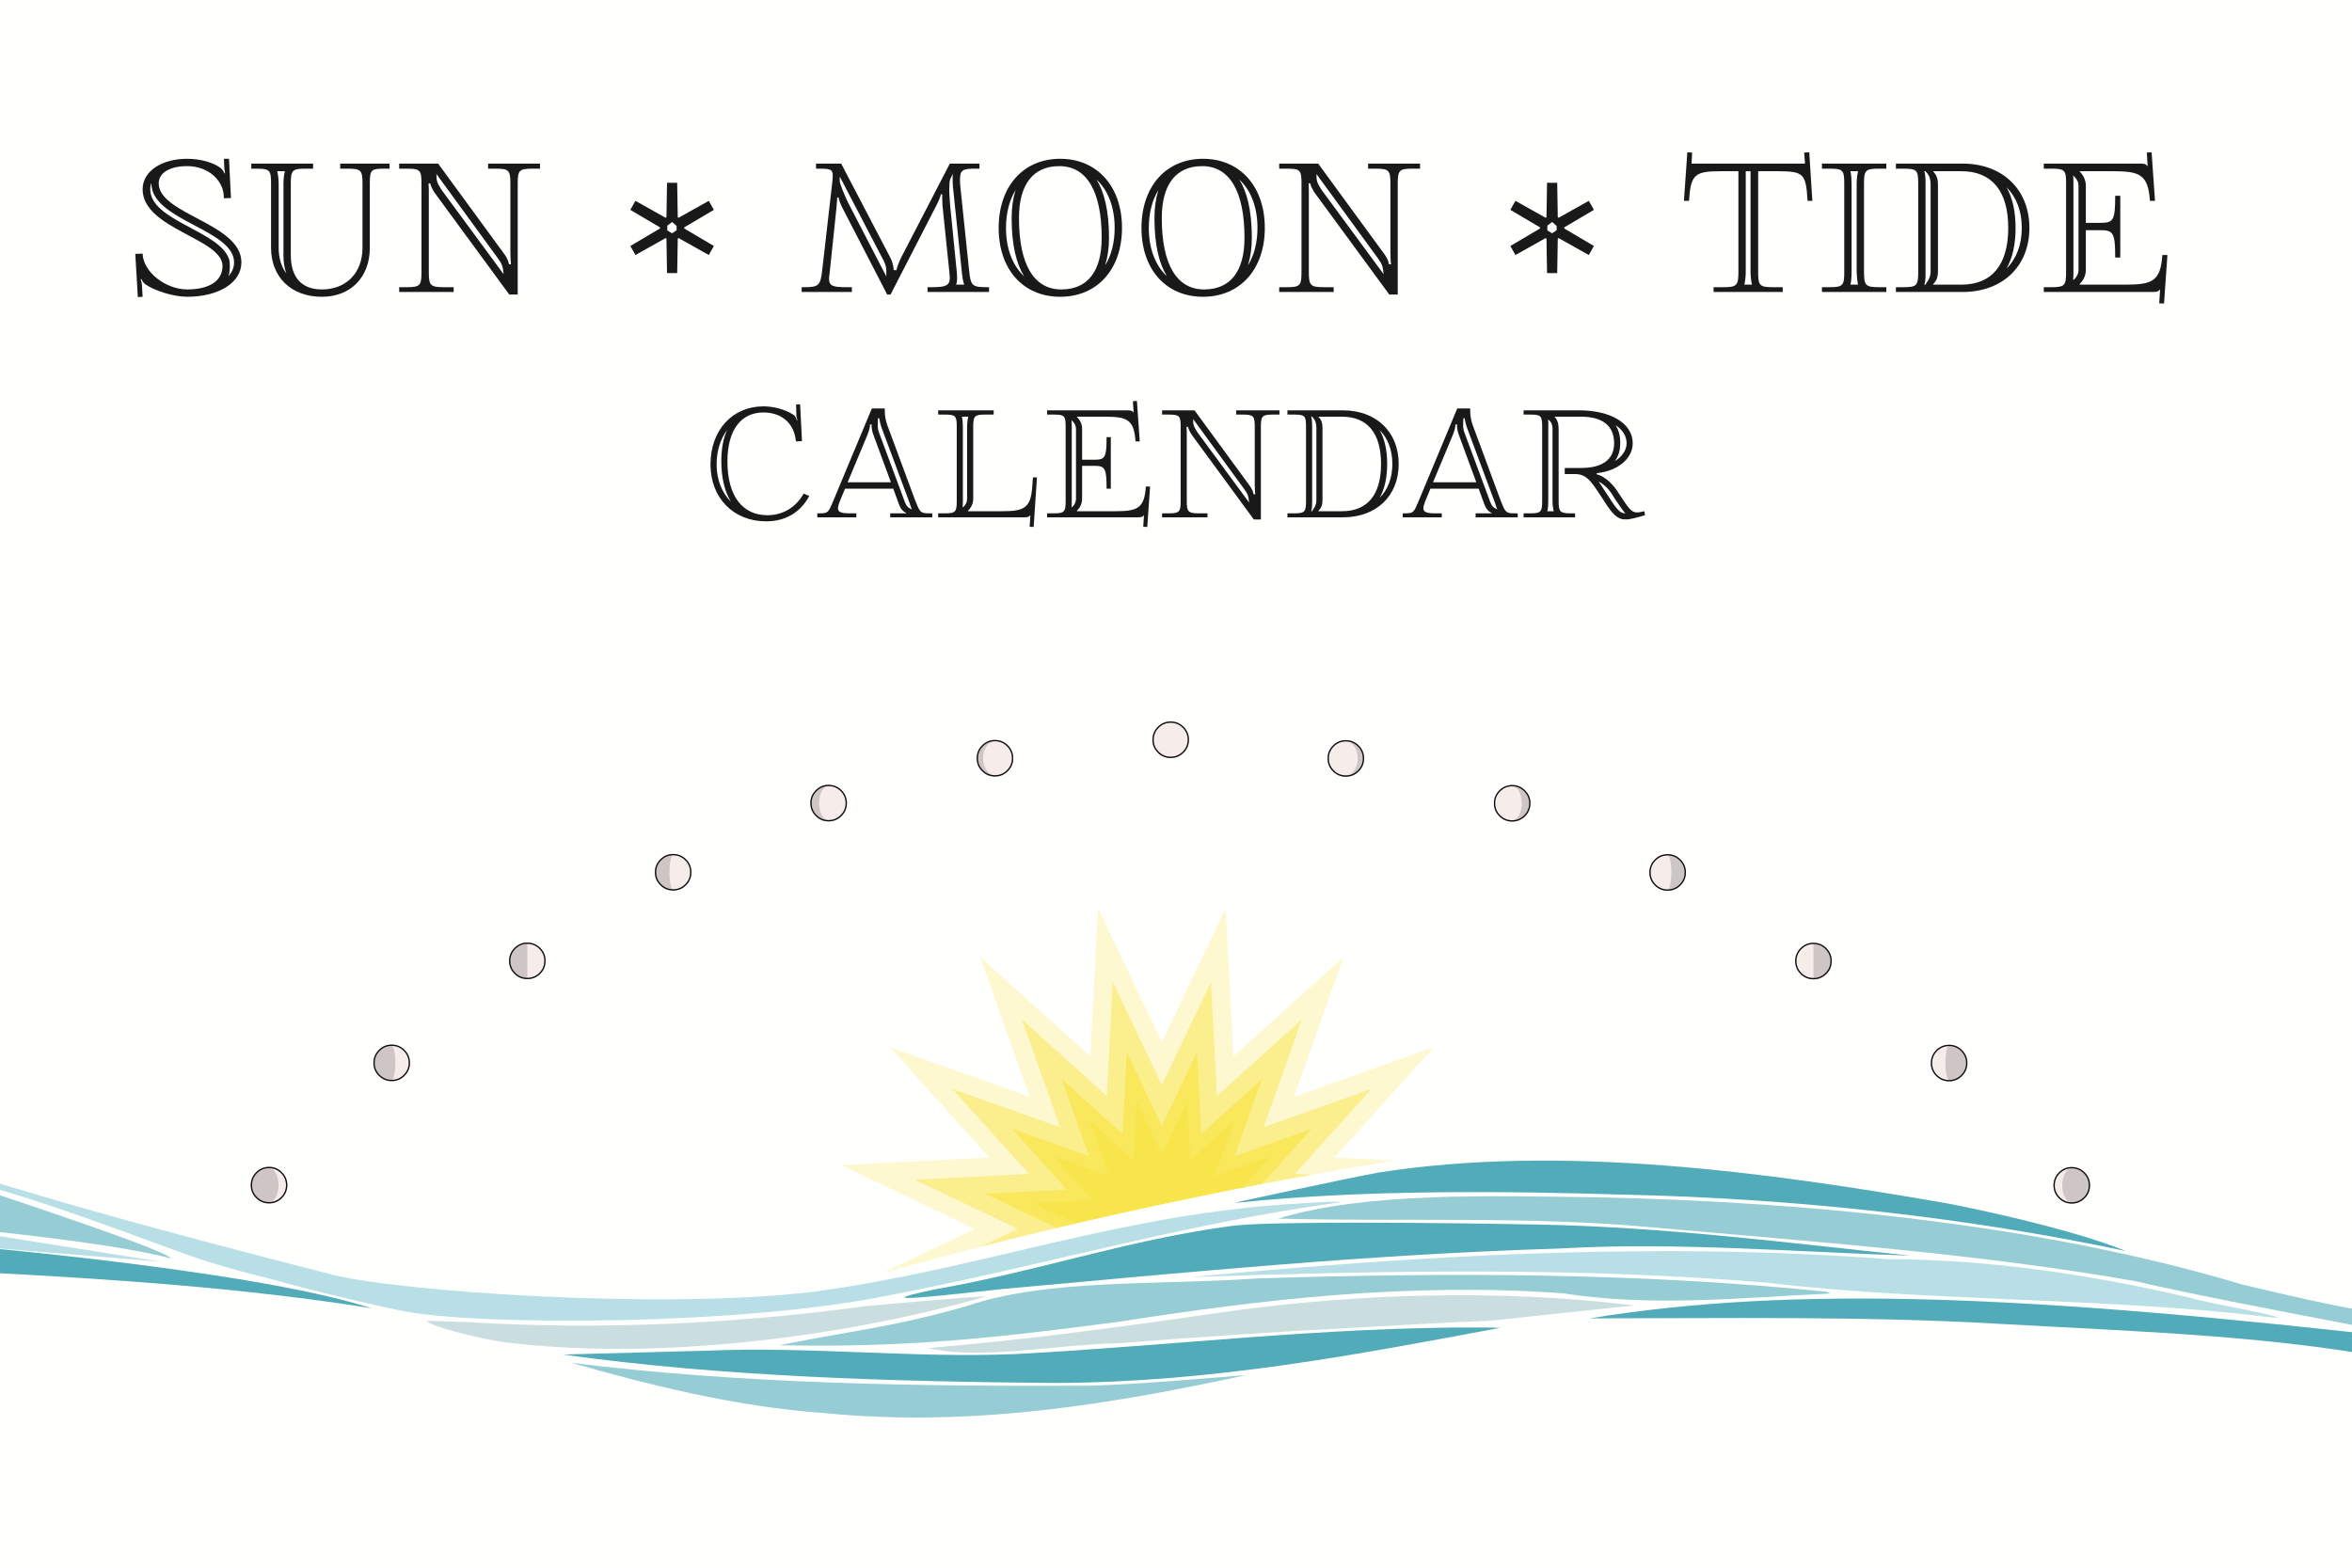 <?xml version="1.0" encoding="UTF-8"?>
<!DOCTYPE svg PUBLIC "-//W3C//DTD SVG 1.1//EN" "http://www.w3.org/Graphics/SVG/1.1/DTD/svg11.dtd">
<svg version="1.1" xmlns="http://www.w3.org/2000/svg" xmlns:xlink="http://www.w3.org/1999/xlink" x="0" y="0" width="600" height="400" viewBox="0, 0, 600, 400">
  <g id="Background">
    <rect x="0" y="0" width="600" height="400" fill="#FFFFFF"/>
  </g>
  <g id="Background">
    <path d="M0,0 L600,0 L600,400 L0,400 z" fill="#FFFFFE"/>
  </g>
  <g id="Layer_1">
    <path d="M61.584,66.94 C61.584,57.004 40.488,54.7 40.488,46.78 C40.488,43.972 43.512,42.388 47.76,42.388 C53.016,42.388 56.688,45.844 57.048,49.588 L57.12,50.596 L58.92,50.524 L58.416,40.516 L57.12,40.516 L57.192,42.172 C57.192,42.892 57.336,43.684 57.408,44.188 L57.264,44.26 C57.192,44.044 56.832,43.252 56.112,42.748 C54.312,41.452 51.144,40.516 47.76,40.516 C41.352,40.516 36.384,43.612 36.384,48.292 C36.384,58.444 56.76,60.82 56.76,67.876 C56.76,71.764 53.232,73.852 47.76,73.852 C42.432,73.852 36.528,69.532 36.384,64.708 L34.512,64.78 L35.16,75.796 L36.384,75.724 L36.24,73.276 C36.24,72.556 36.096,71.764 35.88,71.26 L36.096,71.188 C36.312,71.764 36.6,72.196 37.104,72.556 C39.336,74.14 44.232,75.724 47.76,75.724 C55.68,75.724 61.584,72.196 61.584,66.94 z M59.712,66.94 C59.712,68.236 59.208,69.46 58.272,70.468 C58.56,69.748 58.632,68.812 58.632,67.876 C58.56,66.796 58.632,66.652 58.416,66.076 C55.968,58.876 38.328,56.356 38.328,48.292 C38.328,47.716 38.4,47.212 38.616,46.708 L38.616,46.78 C38.616,56.284 59.712,58.516 59.712,66.94 z" fill="#1A1919"/>
    <path d="M64.104,41.74 L64.104,43.036 L65.4,43.036 C68.784,43.036 69.144,43.396 69.144,46.78 L69.144,63.196 C69.144,70.756 74.328,75.724 82.104,75.724 C89.448,75.724 94.344,70.756 94.344,63.196 L94.344,46.78 C94.344,43.396 94.632,43.036 98.016,43.036 L99.384,43.036 L99.384,41.74 L86.784,41.74 L86.784,43.036 L88.656,43.036 C92.04,43.036 92.472,43.396 92.472,46.78 L92.472,63.196 C92.472,69.604 88.368,73.852 82.104,73.852 C76.992,73.852 74.184,70.828 74.184,65.068 L74.184,46.78 C74.184,43.396 74.616,43.036 78,43.036 L79.872,43.036 L79.872,41.74 z M72.672,43.684 C72.456,44.548 72.312,45.772 72.312,46.78 L72.312,65.068 C72.312,66.868 72.528,68.38 73.032,69.748 C71.736,68.02 71.088,65.788 71.088,63.196 L71.088,46.78 C71.088,45.916 70.944,44.62 70.728,43.684 z" fill="#1A1919"/>
    <path d="M101.832,41.74 L101.832,43.036 L103.776,43.036 C107.16,43.036 107.52,43.396 107.52,46.78 L107.52,69.46 C107.52,72.844 107.16,73.276 103.776,73.276 L101.832,73.276 L101.832,74.5 L115.728,74.5 L115.728,73.276 L113.208,73.276 C109.824,73.276 109.392,72.844 109.392,69.46 L109.392,49.732 C109.392,48.508 109.392,47.572 109.32,46.78 L109.752,46.78 C109.752,46.996 110.184,48.292 111.12,49.516 L129.912,75.148 L132.072,75.148 L132.072,46.78 C132.072,43.396 132.504,43.036 135.888,43.036 L137.76,43.036 L137.76,41.74 L124.512,41.74 L124.512,43.036 L126.384,43.036 C129.768,43.036 130.2,43.396 130.2,46.78 L130.2,64.42 C130.2,65.644 130.272,66.724 130.344,67.444 L129.84,67.444 C129.84,67.228 129.552,66.004 128.616,64.78 L111.768,41.74 z M111.336,44.404 L127.032,65.932 C128.112,67.444 128.256,67.876 128.472,69.964 L112.632,48.436 C111.408,46.492 111.336,46.132 111.336,44.404 z" fill="#1A1919"/>
    <path d="M173.112,55.564 L172.896,55.42 L172.752,46.636 L170.16,46.636 L170.016,55.42 L169.8,55.564 L162.096,51.244 L160.8,53.548 L168.36,58.012 L168.36,58.3 L160.8,62.764 L162.096,65.068 L169.8,60.748 L170.016,60.892 L170.16,69.676 L172.752,69.676 L172.896,60.892 L173.112,60.748 L180.816,65.068 L182.112,62.764 L174.552,58.3 L174.552,58.012 L182.112,53.548 L180.816,51.244 z M172.608,58.732 L171.456,59.524 L170.232,58.804 L170.232,57.58 L171.456,56.644 L172.608,57.652 z" fill="#1A1919"/>
    <path d="M208.176,41.74 L208.176,43.036 L209.112,43.036 C211.776,43.036 212.424,43.252 212.424,44.692 C212.424,45.124 212.424,45.628 212.352,46.204 L209.76,68.812 C209.328,72.772 208.896,73.276 205.296,73.276 L204.504,73.276 L204.504,74.5 L217.32,74.5 L217.32,73.276 L216.024,73.276 C212.424,73.276 211.488,72.988 211.488,71.044 C211.488,70.684 211.56,70.252 211.632,69.748 L213.36,53.26 C213.36,52.9 213.576,51.1 213.576,50.38 L213.936,50.38 C213.936,50.812 214.296,51.892 215.016,53.26 L226.32,75.148 L227.184,75.148 L238.848,52.468 C239.568,51.1 240,49.876 240,49.588 L240.36,49.588 L240.36,50.596 C240.36,51.1 240.432,52.252 240.432,52.468 L242.232,69.892 C242.232,70.252 242.304,70.54 242.304,70.828 C242.304,72.844 241.296,73.276 237.84,73.276 L236.616,73.276 L236.616,74.5 L252.312,74.5 L252.312,73.276 L251.736,73.276 C247.848,73.276 247.632,72.844 247.2,68.812 L244.968,47.428 C244.896,46.78 244.896,46.204 244.896,45.7 C244.896,43.324 245.76,43.036 248.712,43.036 L249.864,43.036 L249.864,41.74 L242.304,41.74 L229.848,65.788 C229.344,66.796 228.696,68.524 228.696,68.956 L227.976,68.884 C227.976,68.452 227.832,67.084 227.112,65.716 L214.584,41.74 z M243.096,44.332 C243.024,44.764 243.024,45.196 243.024,45.7 C243.024,46.06 243.024,46.708 243.096,47.644 L245.328,69.028 C245.544,71.26 245.76,72.052 245.976,72.628 L243.888,72.628 C243.96,72.412 244.104,72.124 244.104,71.908 C244.176,71.404 244.176,70.396 244.104,69.676 L242.376,52.324 C242.376,51.892 242.16,49.732 242.16,48.436 C242.16,47.212 242.232,46.204 242.376,45.772 z M226.104,70.54 L216.744,52.468 C215.376,49.876 214.224,46.708 214.224,46.348 L214.224,45.052 L225.456,66.58 C225.888,67.444 226.104,68.38 226.104,68.884 z" fill="#1A1919"/>
    <path d="M281.04,60.676 C281.04,69.244 277.44,73.852 270.744,73.852 C263.76,73.852 259.944,67.516 259.944,55.636 C259.944,47.068 263.544,42.388 270.24,42.388 C277.224,42.388 281.04,48.796 281.04,60.676 z M254.76,58.156 C254.76,68.74 261.024,75.724 270.456,75.724 C279.888,75.724 286.224,68.74 286.224,58.156 C286.224,47.572 279.888,40.516 270.456,40.516 C261.024,40.516 254.76,47.572 254.76,58.156 z M281.904,67.732 C282.552,65.716 282.912,63.412 282.912,60.676 C282.912,53.548 281.616,48.868 279.744,45.844 C282.696,48.58 284.352,52.9 284.352,58.156 C284.352,61.9 283.488,65.212 281.904,67.732 z M259.08,48.508 C258.432,50.524 258.072,52.9 258.072,55.636 C258.072,62.764 259.368,67.444 261.24,70.468 C258.288,67.732 256.632,63.412 256.632,58.156 C256.632,54.412 257.496,51.028 259.08,48.508 z" fill="#1A1919"/>
    <path d="M317.472,60.676 C317.472,69.244 313.872,73.852 307.176,73.852 C300.192,73.852 296.376,67.516 296.376,55.636 C296.376,47.068 299.976,42.388 306.672,42.388 C313.656,42.388 317.472,48.796 317.472,60.676 z M291.192,58.156 C291.192,68.74 297.456,75.724 306.888,75.724 C316.32,75.724 322.656,68.74 322.656,58.156 C322.656,47.572 316.32,40.516 306.888,40.516 C297.456,40.516 291.192,47.572 291.192,58.156 z M318.336,67.732 C318.984,65.716 319.344,63.412 319.344,60.676 C319.344,53.548 318.048,48.868 316.176,45.844 C319.128,48.58 320.784,52.9 320.784,58.156 C320.784,61.9 319.92,65.212 318.336,67.732 z M295.512,48.508 C294.864,50.524 294.504,52.9 294.504,55.636 C294.504,62.764 295.8,67.444 297.672,70.468 C294.72,67.732 293.064,63.412 293.064,58.156 C293.064,54.412 293.928,51.028 295.512,48.508 z" fill="#1A1919"/>
    <path d="M326.328,41.74 L326.328,43.036 L328.272,43.036 C331.656,43.036 332.016,43.396 332.016,46.78 L332.016,69.46 C332.016,72.844 331.656,73.276 328.272,73.276 L326.328,73.276 L326.328,74.5 L340.224,74.5 L340.224,73.276 L337.704,73.276 C334.32,73.276 333.888,72.844 333.888,69.46 L333.888,49.732 C333.888,48.508 333.888,47.572 333.816,46.78 L334.248,46.78 C334.248,46.996 334.68,48.292 335.616,49.516 L354.408,75.148 L356.568,75.148 L356.568,46.78 C356.568,43.396 357,43.036 360.384,43.036 L362.256,43.036 L362.256,41.74 L349.008,41.74 L349.008,43.036 L350.88,43.036 C354.264,43.036 354.696,43.396 354.696,46.78 L354.696,64.42 C354.696,65.644 354.768,66.724 354.84,67.444 L354.336,67.444 C354.336,67.228 354.048,66.004 353.112,64.78 L336.264,41.74 z M335.832,44.404 L351.528,65.932 C352.608,67.444 352.752,67.876 352.968,69.964 L337.128,48.436 C335.904,46.492 335.832,46.132 335.832,44.404 z" fill="#1A1919"/>
    <path d="M397.608,55.564 L397.392,55.42 L397.248,46.636 L394.656,46.636 L394.512,55.42 L394.296,55.564 L386.592,51.244 L385.296,53.548 L392.856,58.012 L392.856,58.3 L385.296,62.764 L386.592,65.068 L394.296,60.748 L394.512,60.892 L394.656,69.676 L397.248,69.676 L397.392,60.892 L397.608,60.748 L405.312,65.068 L406.608,62.764 L399.048,58.3 L399.048,58.012 L406.608,53.548 L405.312,51.244 z M397.104,58.732 L395.952,59.524 L394.728,58.804 L394.728,57.58 L395.952,56.644 L397.104,57.652 z" fill="#1A1919"/>
    <path d="M431.52,41.74 L431.664,38.932 L430.44,38.86 L429.576,51.244 L430.872,51.244 C431.304,44.476 432.312,43.684 439.08,43.684 L443.472,43.684 L443.472,69.46 C443.472,72.844 443.04,73.276 439.656,73.276 L437.136,73.276 L437.136,74.5 L454.776,74.5 L454.776,73.276 L452.256,73.276 C448.872,73.276 448.512,72.844 448.512,69.46 L448.512,43.684 L453.552,43.684 C460.32,43.684 460.68,44.476 461.112,51.244 L462.336,51.244 L461.544,38.86 L460.248,38.932 L460.464,41.74 z M446.568,43.684 L446.568,69.46 C446.568,70.468 446.712,71.692 446.928,72.628 L444.984,72.628 C445.2,71.764 445.344,70.468 445.344,69.46 L445.344,43.684 z" fill="#1A1919"/>
    <path d="M464.784,74.5 L481.2,74.5 L481.2,73.276 L479.328,73.276 C475.944,73.276 475.512,72.844 475.512,69.46 L475.512,46.78 C475.512,43.396 475.944,43.036 479.328,43.036 L481.2,43.036 L481.2,41.74 L464.784,41.74 L464.784,43.036 L466.728,43.036 C470.112,43.036 470.472,43.396 470.472,46.78 L470.472,69.46 C470.472,72.844 470.112,73.276 466.728,73.276 L464.784,73.276 z M472.056,43.684 L474,43.684 C473.784,44.548 473.64,45.772 473.64,46.78 L473.64,69.46 C473.64,70.108 473.784,71.692 474,72.628 L472.056,72.628 C472.272,71.764 472.344,70.468 472.344,69.46 L472.344,46.78 C472.344,46.132 472.272,44.62 472.056,43.684 z" fill="#1A1919"/>
    <path d="M493.152,72.628 L493.152,72.484 C494.016,71.62 494.376,70.756 494.376,69.172 L494.376,47.14 C494.376,45.556 494.016,44.62 493.152,43.756 L493.152,43.684 L500.352,43.684 C508.128,43.684 512.304,48.724 512.304,58.156 C512.304,67.588 508.128,72.628 500.352,72.628 z M485.592,43.036 C488.976,43.036 489.336,43.396 489.336,46.78 L489.336,69.46 C489.336,72.844 488.976,73.276 485.592,73.276 L483.648,73.276 L483.648,74.5 L500.64,74.5 C510.864,74.5 517.704,67.948 517.704,58.156 C517.704,48.364 510.864,41.74 500.64,41.74 L483.648,41.74 L483.648,43.036 z M511.872,68.524 C513.384,65.86 514.176,62.404 514.176,58.156 C514.176,53.908 513.384,50.452 511.872,47.788 C514.392,50.308 515.76,53.836 515.76,58.156 C515.76,62.476 514.392,66.004 511.872,68.524 z M491.208,43.684 C491.424,44.116 492.504,44.62 492.504,47.14 L492.504,69.172 C492.504,71.26 491.424,71.98 491.208,72.628 L490.92,72.628 C491.208,71.764 491.208,70.684 491.208,69.46 L491.208,46.78 C491.208,45.772 491.208,44.836 490.92,43.684 z" fill="#1A1919"/>
    <path d="M521.376,41.74 L521.376,43.036 L523.32,43.036 C526.704,43.036 527.064,43.396 527.064,46.78 L527.064,69.46 C527.064,72.844 526.704,73.276 523.32,73.276 L521.376,73.276 L521.376,74.5 L549.168,74.5 C550.32,74.5 550.536,74.356 551.04,73.852 L550.824,77.38 L552.048,77.452 L552.912,65.068 L551.616,65.068 C551.184,71.836 548.952,72.628 542.184,72.628 L530.52,72.628 L530.52,72.484 C531.384,71.62 532.104,70.396 532.104,68.812 L532.104,58.732 L535.848,58.732 C539.16,58.732 539.592,59.524 539.592,65.716 L540.888,65.716 L540.888,49.948 L539.592,49.948 C539.592,56.14 539.16,56.86 535.848,56.86 L532.104,56.86 L532.104,47.428 C532.104,45.844 531.384,44.62 530.52,43.756 L530.52,43.684 L539.016,43.684 C545.784,43.684 548.016,44.476 548.448,51.244 L549.744,51.244 L548.88,38.86 L547.656,38.932 L547.872,42.388 C547.368,41.884 547.152,41.74 546,41.74 z M530.232,68.812 C530.232,69.82 529.8,70.612 529.224,71.188 L528.864,71.476 C528.936,70.756 528.936,70.036 528.936,69.46 L528.936,46.78 C528.936,46.348 528.936,45.556 528.864,44.764 L529.224,45.124 C529.8,45.7 530.232,46.42 530.232,47.428 z" fill="#1A1919"/>
    <path d="M206.45,126.54 L205.01,125.94 C203.03,129.48 199.67,131.46 195.77,131.46 C189.47,131.46 185.57,126.66 185.57,117.72 C185.57,109.62 189.11,105.24 194.75,105.24 C198.65,105.24 202.43,107.28 203.03,112.44 L203.09,112.62 L204.59,112.56 L204.11,103.14 L203.09,103.2 L203.15,105.72 C203.15,106.56 203.33,106.8 203.45,107.22 L203.27,107.22 C203.09,106.62 202.91,106.2 202.43,105.84 C200.21,104.4 197.21,103.68 194.75,103.68 C187.01,103.68 181.25,109.56 181.25,118.5 C181.25,127.2 187.25,133.02 195.41,133.02 C200.33,133.02 204.17,130.8 206.45,126.54 z M185.51,109.68 C184.49,111.84 184.01,114.54 184.01,117.72 C184.01,121.98 184.91,125.52 186.47,128.04 C184.19,125.76 182.81,122.46 182.81,118.5 C182.81,114.9 183.83,111.96 185.51,109.68 z" fill="#1A1919"/>
    <path d="M208.49,132 L218.45,132 L218.45,130.98 L216.77,130.98 C214.67,130.98 213.77,130.68 213.77,129.66 C213.77,129.24 213.95,128.64 214.25,127.86 L215.57,124.68 L227.87,124.68 L229.31,128.64 C229.67,129.66 230.33,130.56 231.17,130.86 L231.17,130.98 L227.09,130.98 L227.09,132 L237.83,132 L237.83,130.98 L236.93,130.98 C234.77,130.98 234.65,130.62 233.51,127.8 L226.31,108.36 C226.01,107.46 225.71,106.14 225.71,105.06 L225.71,104.52 L225.71,104.22 L222.41,104.22 L212.57,127.8 C211.37,130.62 211.31,130.98 209.15,130.98 L208.49,130.98 z M227.27,123.06 L216.23,123.06 L221.27,111 C221.69,109.98 221.93,108.96 221.93,108.54 L221.93,108.42 L221.93,108.3 L222.35,108.3 L222.35,108.42 L222.35,108.66 C222.35,109.14 222.47,110.1 222.83,111 z M223.97,106.74 L224.27,106.68 C224.45,107.58 224.63,108.42 224.81,108.9 L232.07,128.4 C232.25,128.94 232.43,129.6 232.61,129.96 C231.77,129.6 231.29,129.3 230.81,128.04 L224.27,110.46 C223.91,109.56 223.91,108.9 223.91,108.24 C223.91,107.82 223.97,107.34 223.97,106.74 z" fill="#1A1919"/>
    <path d="M244.07,127.8 C244.07,130.62 243.77,130.98 240.95,130.98 L239.33,130.98 L239.33,132 L261.23,132 C262.19,132 262.43,131.88 262.85,131.46 L262.67,134.4 L263.69,134.46 L264.53,121.8 L263.51,121.8 L263.33,124.14 C262.97,129.78 261.11,130.44 255.47,130.44 L246.95,130.44 L246.95,130.32 C247.67,129.6 248.27,128.58 248.27,127.26 L248.27,108.9 C248.27,106.08 248.63,105.78 251.45,105.78 L253.49,105.78 L253.49,104.7 L239.33,104.7 L239.33,105.78 L240.95,105.78 C243.77,105.78 244.07,106.08 244.07,108.9 z M245.39,106.32 L247.01,106.32 C246.83,107.04 246.71,108.06 246.71,108.9 L246.71,127.26 C246.71,128.1 246.35,128.76 245.87,129.24 L245.57,129.48 C245.63,128.88 245.63,128.28 245.63,127.8 L245.63,108.9 C245.63,108.12 245.57,107.1 245.39,106.32 z" fill="#1A1919"/>
    <path d="M267.11,104.7 L267.11,105.78 L268.73,105.78 C271.55,105.78 271.85,106.08 271.85,108.9 L271.85,127.8 C271.85,130.62 271.55,130.98 268.73,130.98 L267.11,130.98 L267.11,132 L290.27,132 C291.23,132 291.41,131.88 291.83,131.46 L291.65,134.4 L292.67,134.46 L293.39,124.14 L292.31,124.14 C291.95,129.78 290.09,130.44 284.45,130.44 L274.73,130.44 L274.73,130.32 C275.45,129.6 276.05,128.58 276.05,127.26 L276.05,118.86 L279.17,118.86 C281.93,118.86 282.29,119.52 282.29,124.68 L283.37,124.68 L283.37,111.54 L282.29,111.54 C282.29,116.7 281.93,117.3 279.17,117.3 L276.05,117.3 L276.05,109.44 C276.05,108.12 275.45,107.1 274.73,106.38 L274.73,106.32 L281.81,106.32 C287.45,106.32 289.31,106.98 289.67,112.62 L290.75,112.62 L290.03,102.3 L289.01,102.36 L289.19,105.24 C288.77,104.82 288.59,104.7 287.63,104.7 z M274.49,127.26 C274.49,128.1 274.13,128.76 273.65,129.24 L273.35,129.48 C273.41,128.88 273.41,128.28 273.41,127.8 L273.41,108.9 C273.41,108.54 273.41,107.88 273.35,107.22 L273.65,107.52 C274.13,108 274.49,108.6 274.49,109.44 z" fill="#1A1919"/>
    <path d="M296.45,104.7 L296.45,105.78 L298.07,105.78 C300.89,105.78 301.19,106.08 301.19,108.9 L301.19,127.8 C301.19,130.62 300.89,130.98 298.07,130.98 L296.45,130.98 L296.45,132 L308.03,132 L308.03,130.98 L305.93,130.98 C303.11,130.98 302.75,130.62 302.75,127.8 L302.75,111.36 C302.75,110.34 302.75,109.56 302.69,108.9 L303.05,108.9 C303.05,109.08 303.41,110.16 304.19,111.18 L319.85,132.54 L321.65,132.54 L321.65,108.9 C321.65,106.08 322.01,105.78 324.83,105.78 L326.39,105.78 L326.39,104.7 L315.35,104.7 L315.35,105.78 L316.91,105.78 C319.73,105.78 320.09,106.08 320.09,108.9 L320.09,123.6 C320.09,124.62 320.15,125.52 320.21,126.12 L319.79,126.12 C319.79,125.94 319.55,124.92 318.77,123.9 L304.73,104.7 z M304.37,106.92 L317.45,124.86 C318.35,126.12 318.47,126.48 318.65,128.22 L305.45,110.28 C304.43,108.66 304.37,108.36 304.37,106.92 z" fill="#1A1919"/>
    <path d="M336.35,130.44 L336.35,130.32 C337.07,129.6 337.37,128.88 337.37,127.56 L337.37,109.2 C337.37,107.88 337.07,107.1 336.35,106.38 L336.35,106.32 L342.35,106.32 C348.83,106.32 352.31,110.52 352.31,118.38 C352.31,126.24 348.83,130.44 342.35,130.44 z M330.05,105.78 C332.87,105.78 333.17,106.08 333.17,108.9 L333.17,127.8 C333.17,130.62 332.87,130.98 330.05,130.98 L328.43,130.98 L328.43,132 L342.59,132 C351.11,132 356.81,126.54 356.81,118.38 C356.81,110.22 351.11,104.7 342.59,104.7 L328.43,104.7 L328.43,105.78 z M351.95,127.02 C353.21,124.8 353.87,121.92 353.87,118.38 C353.87,114.84 353.21,111.96 351.95,109.74 C354.05,111.84 355.19,114.78 355.19,118.38 C355.19,121.98 354.05,124.92 351.95,127.02 z M334.73,106.32 C334.91,106.68 335.81,107.1 335.81,109.2 L335.81,127.56 C335.81,129.3 334.91,129.9 334.73,130.44 L334.49,130.44 C334.73,129.72 334.73,128.82 334.73,127.8 L334.73,108.9 C334.73,108.06 334.73,107.28 334.49,106.32 z" fill="#1A1919"/>
    <path d="M357.83,132 L367.79,132 L367.79,130.98 L366.11,130.98 C364.01,130.98 363.11,130.68 363.11,129.66 C363.11,129.24 363.29,128.64 363.59,127.86 L364.91,124.68 L377.21,124.68 L378.65,128.64 C379.01,129.66 379.67,130.56 380.51,130.86 L380.51,130.98 L376.43,130.98 L376.43,132 L387.17,132 L387.17,130.98 L386.27,130.98 C384.11,130.98 383.99,130.62 382.85,127.8 L375.65,108.36 C375.35,107.46 375.05,106.14 375.05,105.06 L375.05,104.52 L375.05,104.22 L371.75,104.22 L361.91,127.8 C360.71,130.62 360.65,130.98 358.49,130.98 L357.83,130.98 z M376.61,123.06 L365.57,123.06 L370.61,111 C371.03,109.98 371.27,108.96 371.27,108.54 L371.27,108.42 L371.27,108.3 L371.69,108.3 L371.69,108.42 L371.69,108.66 C371.69,109.14 371.81,110.1 372.17,111 z M373.31,106.74 L373.61,106.68 C373.79,107.58 373.97,108.42 374.15,108.9 L381.41,128.4 C381.59,128.94 381.77,129.6 381.95,129.96 C381.11,129.6 380.63,129.3 380.15,128.04 L373.61,110.46 C373.25,109.56 373.25,108.9 373.25,108.24 C373.25,107.82 373.31,107.34 373.31,106.74 z" fill="#1A1919"/>
    <path d="M388.67,104.7 L388.67,105.78 L390.29,105.78 C393.11,105.78 393.41,106.08 393.41,108.9 L393.41,127.8 C393.41,130.62 393.11,130.98 390.29,130.98 L388.67,130.98 L388.67,132 L401.81,132 L401.81,130.98 L400.79,130.98 C397.97,130.98 397.61,130.62 397.61,127.8 L397.61,109.44 C397.61,108.12 397.31,107.1 396.59,106.38 L396.59,106.32 L403.37,106.32 C408.83,106.32 411.77,108.66 411.77,113.1 C411.77,117.18 408.83,119.4 403.37,119.4 L399.17,119.4 L399.17,120.96 L401.81,120.96 C404.45,120.96 405.71,122.52 407.69,125.52 L409.19,127.8 C411.41,131.28 412.61,132.54 414.71,132.54 C415.97,132.54 417.77,132 419.63,131.46 L419.51,130.44 L418.01,130.74 L417.53,130.74 C416.15,130.74 415.37,129.54 413.39,126.54 L412.43,125.1 C411.11,123.12 409.01,121.38 407.33,121.02 L407.33,120.72 C412.49,120.24 416.51,117.12 416.51,113.1 C416.51,108.06 410.99,104.7 402.83,104.7 z M414.65,130.98 C413.39,130.98 412.61,130.26 410.51,126.96 L409.01,124.68 C408.59,124.02 408.23,123.42 407.81,122.88 C408.83,123.36 410.15,124.44 411.17,126 L412.07,127.44 C413.51,129.54 414.05,130.38 414.65,130.98 z M411.95,117.66 C413.03,116.22 413.33,114.48 413.33,113.1 C413.33,111.3 412.97,109.74 412.13,108.48 C413.93,109.68 414.95,111.24 414.95,113.1 C414.95,114.84 413.81,116.52 411.95,117.66 z M394.91,107.1 L394.97,107.04 L395.45,107.52 C395.93,108 396.05,108.84 396.05,109.44 L396.05,127.8 C396.05,128.64 396.17,129.66 396.35,130.44 L394.73,130.44 C394.91,129.72 394.97,128.64 394.97,127.8 L394.97,108.9 C394.97,108.48 395.03,107.82 394.91,107.1 z" fill="#1A1919"/>
    <g>
      <g>
        <path d="M280.124,395.371 L278.157,357.597 L250.056,382.916 L262.694,347.265 L227.043,359.903 L252.361,331.802 L214.588,329.834 L248.733,313.562 L214.588,297.289 L252.361,295.321 L227.043,267.22 L262.694,279.858 L250.056,244.207 L278.157,269.526 L280.124,231.752 L296.397,265.898 L312.67,231.752 L314.637,269.526 L342.738,244.207 L330.101,279.858 L365.752,267.221 L340.433,295.321 L378.206,297.289 L344.061,313.562 L378.206,329.835 L340.433,331.802 L365.752,359.903 L330.101,347.265 L342.738,382.916 L314.637,357.597 L312.67,395.371 L296.397,361.226 z" fill="#F8E54B" fill-opacity="0.25"/>
        <path d="M283.865,376.565 L282.35,347.475 L260.708,366.974 L270.441,339.518 L242.985,349.25 L262.484,327.609 L233.394,326.094 L259.69,313.562 L233.394,301.029 L262.484,299.514 L242.985,277.873 L270.441,287.606 L260.709,260.15 L282.35,279.648 L283.865,250.558 L296.397,276.854 L308.929,250.558 L310.445,279.648 L332.086,260.15 L322.353,287.606 L349.809,277.873 L330.31,299.514 L359.401,301.03 L333.105,313.562 L359.401,326.094 L330.31,327.609 L349.809,349.25 L322.353,339.518 L332.086,366.974 L310.444,347.475 L308.929,376.565 L296.397,350.269 z" fill="#F8E54B" fill-opacity="0.5"/>
        <path d="M287.436,358.614 L286.352,337.812 L270.877,351.756 L277.836,332.122 L258.203,339.082 L272.146,323.607 L251.344,322.523 L270.148,313.562 L251.344,304.6 L272.146,303.517 L258.203,288.041 L277.836,295.001 L270.877,275.368 L286.352,289.311 L287.436,268.509 L296.397,287.313 L305.359,268.509 L306.442,289.311 L321.918,275.368 L314.958,295.001 L334.591,288.041 L320.648,303.517 L341.45,304.6 L322.646,313.562 L341.45,322.523 L320.648,323.607 L334.591,339.082 L314.958,332.122 L321.918,351.756 L306.442,337.812 L305.359,358.615 L296.397,339.81 z" fill="#F8E54B" fill-opacity="0.75"/>
        <path d="M289.901,346.22 L289.116,331.141 L277.898,341.248 L282.943,327.016 L268.711,332.061 L278.818,320.843 L263.739,320.058 L277.37,313.562 L263.739,307.065 L278.818,306.28 L268.711,295.062 L282.943,300.107 L277.898,285.875 L289.116,295.983 L289.901,280.903 L296.397,294.534 L302.893,280.903 L303.679,295.983 L314.897,285.875 L309.852,300.107 L324.084,295.062 L313.976,306.28 L329.055,307.066 L315.425,313.562 L329.055,320.058 L313.976,320.843 L324.083,332.061 L309.852,327.016 L314.897,341.248 L303.679,331.141 L302.893,346.22 L296.397,332.589 z" fill="#F8E54B"/>
      </g>
      <path d="M327.168,427.051 C179.077,457.979 53.371,455.98 46.397,422.586 C39.423,389.192 153.821,337.048 301.913,306.12 C450.004,275.192 575.71,277.19 582.684,310.585 C589.658,343.979 475.26,396.122 327.168,427.051 z" fill="#FFFFFE"/>
      <path d="M522.873,325.631 C492.071,317.501 467.95,307.692 468.997,303.723 C470.045,299.754 495.865,303.127 526.667,311.257 C557.47,319.387 581.591,329.196 580.543,333.165 C579.495,337.134 553.676,333.761 522.873,325.631 z" fill="#FFFFFE"/>
      <g>
        <path d="M-19.164,324.639 C-19.164,324.639 -18.392,324.243 -5.048,324.602 C28.374,326.352 62.385,328.609 94.815,333.817 C62.659,323.432 -18.315,317.058 -18.315,317.058 z" fill="#52ABB8"/>
        <path d="M-18.315,317.058 C-18.315,317.058 40.797,321.91 40.797,321.91 C40.797,321.91 -17.816,312.593 -17.816,312.593 z" fill="#B8DFE5"/>
        <path d="M-17.816,312.593 C-17.816,312.593 26.763,316.501 43.594,321.107 C43.027,318.825 -16.737,299.521 -16.354,299.529 z" fill="#52ABB8" fill-opacity="0.602"/>
        <path d="M-16.354,299.529 C3.719,303.302 34.311,315.379 47.922,320.201 C54.803,322.638 62.307,324.68 70.014,326.583 C77.068,328.665 97.179,333.498 103.735,334.685 C123.679,338.293 189.69,338.18 226.953,330.465 C265.982,323.02 301.263,312.33 342.246,306.711 C341.255,306.459 334.971,306.808 332.194,307.025 C285.747,309.528 250.724,323.842 207.166,329.639 C168.109,334.253 101.481,329.474 84.896,325.255 C15.692,307.65 -10.206,298.899 -15.713,296.883 z" fill="#B8DFE5"/>
        <path d="M616.163,335.696 C605.612,335.906 585.004,330.794 572.102,327.782 C522.705,312.933 464.216,306.692 407.608,305.5 C379.932,305.135 348.656,304.109 326.02,310.93 C357.744,311.796 389.616,310.212 421.526,313.163 C462.839,316.879 504.94,319.864 544.831,326.917 C568.26,332.499 641.44,345.457 616.1,341.717 z" fill="#52ABB8" fill-opacity="0.602"/>
        <path d="M616.1,341.717 C518.48,330.518 458.333,327.789 405.454,336.392 C440.199,336.384 474.803,335.76 509.754,337.766 C543.933,339.72 583.467,340.793 615.527,347.878 z" fill="#52ABB8"/>
        <path d="M108.981,337.013 C108.78,338.149 122.656,341.73 129.063,342.516 C168.62,347.371 216.345,340.885 251.669,330.766 C245.65,330.991 230.594,332.404 221.173,333.219 C188.584,337.677 153.708,339.492 118.653,337.306 z" fill="#CBDEDF"/>
        <path d="M143.66,345.613 C184.07,351.292 227.927,352.521 268.914,352.87 C309.584,352.764 346.805,345.487 382.733,338.798 L378.597,338.712 C337.81,338.491 298.993,343.391 259.082,345.491 C233.146,346.589 206.851,343.518 180.657,344.619 z" fill="#52ABB8"/>
        <path d="M317.924,350.866 C285.219,357.883 248.953,364.359 210.34,360.554 C187.551,358.946 165.446,353.332 145.695,347.709 C189.098,353.146 234.438,353.772 278.076,353.561 C291.266,353.182 306.744,351.702 317.924,350.866" fill="#52ABB8" fill-opacity="0.602"/>
        <path d="M467.042,330.034 C444.392,331.071 421.791,333.572 398.699,329.991 C359.299,327.114 321.374,331.638 285.783,337.194 C255.451,341.216 231.498,343.95 198.78,343.242 C218.224,339.358 227.698,338.668 246.799,333.197 C267.299,326.193 295.779,327.98 320.678,326.198 C368.622,324.689 417.85,324.639 466.076,329.606" fill="#52ABB8" fill-opacity="0.602"/>
        <path d="M398.937,318.507 C427.796,316.908 458.203,319.45 487.356,320.387 C456.087,317.121 424.728,313.074 392.996,312.462 C367.518,311.971 323.921,311.517 314.26,312.794 C287.732,316.299 264.908,324.358 238.822,328.924 C233.091,330.101 230.816,330.732 230.756,331.005 C230.583,331.79 248.76,329.605 255.648,328.908 C302.941,324.624 348.857,320.072 397.589,318.575 z" fill="#52ABB8"/>
        <path d="M416.866,333.093 C382.307,328.832 346.062,330.092 313.483,334.592 C288.281,338.24 262.926,341.777 236.707,343.961 C249.959,347.111 269.601,343.024 285.125,342.743 C305.728,341.145 326.404,339.719 347.326,338.673 C358.133,338.101 369.5,337.375 380.241,336.969 z" fill="#CBDEDF"/>
        <path d="M450.873,327.296 C401.733,323.192 352.254,324.247 303.822,325.851 C361.397,320.433 421.451,316.718 481.807,321.293 C507.838,321.318 534.698,325.455 559.004,331.211 C560.003,331.857 590.108,337.259 578.314,336.021 C539.83,331.149 489.283,332.01 450.873,327.296 z" fill="#B8DFE5"/>
        <path d="M316.71,306.764 C347.785,303.596 382.398,303.834 414.991,304.834 C458.419,305.812 501.791,310.625 542.275,319.205 C531.3,314.725 512.845,310.245 497.497,307.178 C450.983,299.04 398.229,291.84 351.616,299.188 C343.684,300.624 314.873,306.883 314.873,306.883 z" fill="#52ABB8"/>
      </g>
    </g>
    <g id="6tofull">
      <path d="M68.626,306.72 Q70.41,306.72 71.684,305.45 Q72.959,304.181 72.959,302.387 Q72.959,300.6 71.684,299.327 Q70.41,298.055 68.626,298.055 Q69.628,298.055 70.347,299.327 Q71.066,300.6 71.066,302.387 Q71.066,304.181 70.347,305.45 Q69.628,306.72 68.626,306.72 z M68.626,297.724 Q70.55,297.724 71.923,299.097 Q73.295,300.469 73.295,302.392 Q73.295,304.321 71.923,305.689 Q70.55,307.055 68.626,307.055 Q66.698,307.055 65.331,305.689 Q63.964,304.321 63.964,302.392 Q63.964,300.469 65.331,299.097 Q66.698,297.724 68.626,297.724 z" fill="#C9CBCB"/>
      <path d="M68.632,297.724 Q66.708,297.724 65.335,299.097 Q63.964,300.469 63.964,302.392 Q63.964,304.321 65.335,305.689 Q66.708,307.055 68.632,307.055 Q70.56,307.055 71.927,305.689 Q73.295,304.321 73.295,302.392 Q73.295,300.469 71.927,299.097 Q70.56,297.724 68.632,297.724 z" fill="#DEB8B6" fill-opacity="0.25"/>
      <path d="M68.632,306.72 Q66.848,306.72 65.574,305.45 Q64.299,304.181 64.299,302.387 Q64.299,300.6 65.574,299.327 Q66.848,298.055 68.632,298.055 Q70.419,298.055 71.692,299.327 Q72.964,300.6 72.964,302.387 Q72.964,304.181 71.692,305.45 Q70.419,306.72 68.632,306.72 z M68.632,297.724 Q66.708,297.724 65.335,299.097 Q63.964,300.469 63.964,302.392 Q63.964,304.321 65.335,305.689 Q66.708,307.055 68.632,307.055 Q70.56,307.055 71.927,305.689 Q73.295,304.321 73.295,302.392 Q73.295,300.469 71.927,299.097 Q70.56,297.724 68.632,297.724 z" fill="#0E0C0C"/>
    </g>
    <g id="5tofull">
      <path d="M99.928,275.522 Q101.701,275.522 102.976,274.253 Q104.25,272.983 104.25,271.19 Q104.25,269.402 102.976,268.13 Q101.701,266.858 99.928,266.858 Q100.309,266.858 100.581,268.13 Q100.854,269.402 100.854,271.19 Q100.854,272.983 100.581,274.253 Q100.309,275.522 99.928,275.522 z M99.918,266.527 Q101.841,266.527 103.213,267.899 Q104.586,269.272 104.586,271.195 Q104.586,273.123 103.213,274.49 Q101.841,275.858 99.918,275.858 Q97.99,275.858 96.622,274.49 Q95.255,273.123 95.255,271.195 Q95.255,269.272 96.622,267.899 Q97.99,266.527 99.918,266.527 z" fill="#C9CBCB"/>
      <path d="M99.923,266.527 Q98,266.527 96.628,267.899 Q95.255,269.272 95.255,271.195 Q95.255,273.123 96.628,274.49 Q98,275.858 99.923,275.858 Q101.852,275.858 103.219,274.49 Q104.586,273.123 104.586,271.195 Q104.586,269.272 103.219,267.899 Q101.852,266.527 99.923,266.527 z" fill="#DEB8B6" fill-opacity="0.25"/>
      <path d="M99.923,275.522 Q98.14,275.522 96.866,274.253 Q95.591,272.983 95.591,271.19 Q95.591,269.402 96.866,268.13 Q98.14,266.858 99.923,266.858 Q101.711,266.858 102.983,268.13 Q104.256,269.402 104.256,271.19 Q104.256,272.983 102.983,274.253 Q101.711,275.522 99.923,275.522 z M99.923,266.527 Q98,266.527 96.628,267.899 Q95.255,269.272 95.255,271.195 Q95.255,273.123 96.628,274.49 Q98,275.858 99.923,275.858 Q101.852,275.858 103.219,274.49 Q104.586,273.123 104.586,271.195 Q104.586,269.272 103.219,267.899 Q101.852,266.527 99.923,266.527 z" fill="#0E0C0C"/>
    </g>
    <g id="4tofull">
      <path d="M134.526,249.497 Q136.304,249.497 137.579,248.226 Q138.853,246.957 138.853,245.164 Q138.853,243.375 137.579,242.104 Q136.304,240.832 134.526,240.832 z M134.521,240.501 Q136.445,240.501 137.816,241.874 Q139.189,243.246 139.189,245.169 Q139.189,247.097 137.816,248.464 Q136.445,249.832 134.521,249.832 Q132.593,249.832 131.226,248.464 Q129.858,247.097 129.858,245.169 Q129.858,243.246 131.226,241.874 Q132.593,240.501 134.521,240.501 z" fill="#C9CBCB"/>
      <path d="M134.526,240.501 Q132.603,240.501 131.231,241.874 Q129.858,243.246 129.858,245.169 Q129.858,247.097 131.231,248.464 Q132.603,249.832 134.526,249.832 Q136.455,249.832 137.822,248.464 Q139.189,247.097 139.189,245.169 Q139.189,243.246 137.822,241.874 Q136.455,240.501 134.526,240.501 z" fill="#DEB8B6" fill-opacity="0.25"/>
      <path d="M134.526,249.497 Q132.743,249.497 131.469,248.226 Q130.194,246.957 130.194,245.164 Q130.194,243.375 131.469,242.104 Q132.743,240.832 134.526,240.832 Q136.315,240.832 137.587,242.104 Q138.858,243.375 138.858,245.164 Q138.858,246.957 137.587,248.226 Q136.315,249.497 134.526,249.497 z M134.526,240.501 Q132.603,240.501 131.231,241.874 Q129.858,243.246 129.858,245.169 Q129.858,247.097 131.231,248.464 Q132.603,249.832 134.526,249.832 Q136.455,249.832 137.822,248.464 Q139.189,247.097 139.189,245.169 Q139.189,243.246 137.822,241.874 Q136.455,240.501 134.526,240.501 z" fill="#0E0C0C"/>
    </g>
    <g id="3tofull">
      <path d="M171.716,218.23 Q171.331,218.23 171.057,219.502 Q170.784,220.774 170.784,222.562 Q170.784,224.35 171.057,225.622 Q171.331,226.895 171.716,226.895 Q173.504,226.895 174.779,225.622 Q176.053,224.35 176.053,222.562 Q176.053,220.774 174.779,219.502 Q173.504,218.23 171.716,218.23 z M171.726,227.225 Q169.798,227.225 168.428,225.855 Q167.058,224.485 167.058,222.562 Q167.058,220.639 168.428,219.267 Q169.798,217.894 171.726,217.894 Q173.65,217.894 175.019,219.267 Q176.389,220.639 176.389,222.562 Q176.389,224.485 175.019,225.855 Q173.65,227.225 171.726,227.225 z" fill="#C9CBCB"/>
      <path d="M171.726,217.894 Q169.803,217.894 168.431,219.267 Q167.058,220.639 167.058,222.562 Q167.058,224.49 168.431,225.858 Q169.803,227.225 171.726,227.225 Q173.655,227.225 175.022,225.858 Q176.389,224.49 176.389,222.562 Q176.389,220.639 175.022,219.267 Q173.655,217.894 171.726,217.894 z" fill="#DEB8B6" fill-opacity="0.25"/>
      <path d="M171.726,226.89 Q169.943,226.89 168.669,225.62 Q167.394,224.35 167.394,222.557 Q167.394,220.769 168.669,219.497 Q169.943,218.225 171.726,218.225 Q173.515,218.225 174.787,219.497 Q176.059,220.769 176.059,222.557 Q176.059,224.35 174.787,225.62 Q173.515,226.89 171.726,226.89 z M171.726,217.894 Q169.803,217.894 168.431,219.267 Q167.058,220.639 167.058,222.562 Q167.058,224.49 168.431,225.858 Q169.803,227.225 171.726,227.225 Q173.655,227.225 175.022,225.858 Q176.389,224.49 176.389,222.562 Q176.389,220.639 175.022,219.267 Q173.655,217.894 171.726,217.894 z" fill="#0E0C0C"/>
    </g>
    <g id="2tofull">
      <path d="M211.383,200.585 Q210.376,200.585 209.658,201.858 Q208.939,203.13 208.939,204.918 Q208.939,206.706 209.658,207.978 Q210.376,209.25 211.383,209.25 Q213.161,209.25 214.436,207.978 Q215.711,206.706 215.711,204.918 Q215.711,203.13 214.436,201.858 Q213.161,200.585 211.383,200.585 z M211.383,209.581 Q209.455,209.581 208.085,208.211 Q206.715,206.841 206.715,204.918 Q206.715,202.995 208.085,201.622 Q209.455,200.25 211.383,200.25 Q213.306,200.25 214.677,201.622 Q216.046,202.995 216.046,204.918 Q216.046,206.841 214.677,208.211 Q213.306,209.581 211.383,209.581 z" fill="#C9CBCB"/>
      <path d="M211.383,200.25 Q209.46,200.25 208.087,201.622 Q206.715,202.995 206.715,204.918 Q206.715,206.846 208.087,208.213 Q209.46,209.581 211.383,209.581 Q213.312,209.581 214.678,208.213 Q216.046,206.846 216.046,204.918 Q216.046,202.995 214.678,201.622 Q213.312,200.25 211.383,200.25 z" fill="#DEB8B6" fill-opacity="0.25"/>
      <path d="M211.383,209.245 Q209.6,209.245 208.325,207.976 Q207.05,206.706 207.05,204.913 Q207.05,203.125 208.325,201.853 Q209.6,200.58 211.383,200.58 Q213.17,200.58 214.443,201.853 Q215.715,203.125 215.715,204.913 Q215.715,206.706 214.443,207.976 Q213.17,209.245 211.383,209.245 z M211.383,200.25 Q209.46,200.25 208.087,201.622 Q206.715,202.995 206.715,204.918 Q206.715,206.846 208.087,208.213 Q209.46,209.581 211.383,209.581 Q213.312,209.581 214.678,208.213 Q216.046,206.846 216.046,204.918 Q216.046,202.995 214.678,201.622 Q213.312,200.25 211.383,200.25 z" fill="#0E0C0C"/>
    </g>
    <g id="1tofull">
      <path d="M253.806,189.138 Q252.559,189.138 251.675,190.41 Q250.791,191.682 250.791,193.47 Q250.791,195.258 251.675,196.53 Q252.559,197.803 253.806,197.803 Q255.594,197.803 256.869,196.53 Q258.143,195.258 258.143,193.47 Q258.143,191.682 256.869,190.41 Q255.594,189.138 253.806,189.138 z M253.816,198.133 Q251.888,198.133 250.518,196.763 Q249.148,195.393 249.148,193.47 Q249.148,191.546 250.518,190.174 Q251.888,188.802 253.816,188.802 Q255.739,188.802 257.109,190.174 Q258.479,191.546 258.479,193.47 Q258.479,195.393 257.109,196.763 Q255.739,198.133 253.816,198.133 z" fill="#C9CBCB"/>
      <path d="M253.816,188.802 Q251.893,188.802 250.521,190.174 Q249.148,191.546 249.148,193.47 Q249.148,195.398 250.521,196.766 Q251.893,198.133 253.816,198.133 Q255.745,198.133 257.112,196.766 Q258.479,195.398 258.479,193.47 Q258.479,191.546 257.112,190.174 Q255.745,188.802 253.816,188.802 z" fill="#DEB8B6" fill-opacity="0.25"/>
      <path d="M253.816,197.798 Q252.033,197.798 250.759,196.527 Q249.484,195.258 249.484,193.465 Q249.484,191.677 250.759,190.404 Q252.033,189.132 253.816,189.132 Q255.604,189.132 256.876,190.404 Q258.149,191.677 258.149,193.465 Q258.149,195.258 256.876,196.527 Q255.604,197.798 253.816,197.798 z M253.816,188.802 Q251.893,188.802 250.521,190.174 Q249.148,191.546 249.148,193.47 Q249.148,195.398 250.521,196.766 Q251.893,198.133 253.816,198.133 Q255.745,198.133 257.112,196.766 Q258.479,195.398 258.479,193.47 Q258.479,191.546 257.112,190.174 Q255.745,188.802 253.816,188.802 z" fill="#0E0C0C"/>
    </g>
    <g id="FULL">
      <path d="M298.648,193.08 Q296.865,193.08 295.59,191.81 Q294.316,190.54 294.316,188.747 Q294.316,186.959 295.59,185.687 Q296.865,184.415 298.648,184.415 Q300.436,184.415 301.708,185.687 Q302.98,186.959 302.98,188.747 Q302.98,190.54 301.708,191.81 Q300.436,193.08 298.648,193.08 z M298.648,184.084 Q296.725,184.084 295.353,185.457 Q293.98,186.829 293.98,188.752 Q293.98,190.68 295.353,192.048 Q296.725,193.415 298.648,193.415 Q300.576,193.415 301.943,192.048 Q303.311,190.68 303.311,188.752 Q303.311,186.829 301.943,185.457 Q300.576,184.084 298.648,184.084 z" fill="#C9CBCB"/>
      <path d="M298.648,184.084 Q296.725,184.084 295.353,185.457 Q293.98,186.829 293.98,188.752 Q293.98,190.68 295.353,192.048 Q296.725,193.415 298.648,193.415 Q300.576,193.415 301.943,192.048 Q303.311,190.68 303.311,188.752 Q303.311,186.829 301.943,185.457 Q300.576,184.084 298.648,184.084 z" fill="#DEB8B6" fill-opacity="0.25"/>
      <path d="M298.648,193.08 Q296.865,193.08 295.59,191.81 Q294.316,190.54 294.316,188.747 Q294.316,186.959 295.59,185.687 Q296.865,184.415 298.648,184.415 Q300.436,184.415 301.708,185.687 Q302.98,186.959 302.98,188.747 Q302.98,190.54 301.708,191.81 Q300.436,193.08 298.648,193.08 z M298.648,184.084 Q296.725,184.084 295.353,185.457 Q293.98,186.829 293.98,188.752 Q293.98,190.68 295.353,192.048 Q296.725,193.415 298.648,193.415 Q300.576,193.415 301.943,192.048 Q303.311,190.68 303.311,188.752 Q303.311,186.829 301.943,185.457 Q300.576,184.084 298.648,184.084 z" fill="#0E0C0C"/>
    </g>
    <g id="6afterfull">
      <path d="M528.514,306.768 Q526.731,306.768 525.456,305.498 Q524.181,304.229 524.181,302.435 Q524.181,300.648 525.456,299.375 Q526.731,298.103 528.514,298.103 Q527.512,298.103 526.793,299.375 Q526.074,300.648 526.074,302.435 Q526.074,304.229 526.793,305.498 Q527.512,306.768 528.514,306.768 z M528.514,297.772 Q526.59,297.772 525.218,299.145 Q523.846,300.517 523.846,302.44 Q523.846,304.369 525.218,305.736 Q526.59,307.103 528.514,307.103 Q530.442,307.103 531.809,305.736 Q533.177,304.369 533.177,302.44 Q533.177,300.517 531.809,299.145 Q530.442,297.772 528.514,297.772 z" fill="#C9CBCB"/>
      <path d="M528.508,297.772 Q530.432,297.772 531.805,299.145 Q533.177,300.517 533.177,302.44 Q533.177,304.369 531.805,305.736 Q530.432,307.103 528.508,307.103 Q526.58,307.103 525.213,305.736 Q523.846,304.369 523.846,302.44 Q523.846,300.517 525.213,299.145 Q526.58,297.772 528.508,297.772 z" fill="#DEB8B6" fill-opacity="0.25"/>
      <path d="M528.508,306.768 Q530.292,306.768 531.566,305.498 Q532.841,304.229 532.841,302.435 Q532.841,300.648 531.566,299.375 Q530.292,298.103 528.508,298.103 Q526.721,298.103 525.448,299.375 Q524.176,300.648 524.176,302.435 Q524.176,304.229 525.448,305.498 Q526.721,306.768 528.508,306.768 z M528.508,297.772 Q530.432,297.772 531.805,299.145 Q533.177,300.517 533.177,302.44 Q533.177,304.369 531.805,305.736 Q530.432,307.103 528.508,307.103 Q526.58,307.103 525.213,305.736 Q523.846,304.369 523.846,302.44 Q523.846,300.517 525.213,299.145 Q526.58,297.772 528.508,297.772 z" fill="#0E0C0C"/>
    </g>
    <g id="5afterfull">
      <path d="M497.213,275.57 Q495.439,275.57 494.164,274.3 Q492.89,273.031 492.89,271.238 Q492.89,269.449 494.164,268.177 Q495.439,266.906 497.213,266.906 Q496.831,266.906 496.559,268.177 Q496.286,269.449 496.286,271.238 Q496.286,273.031 496.559,274.3 Q496.831,275.57 497.213,275.57 z M497.222,266.575 Q495.299,266.575 493.927,267.947 Q492.554,269.319 492.554,271.243 Q492.554,273.171 493.927,274.538 Q495.299,275.906 497.222,275.906 Q499.15,275.906 500.518,274.538 Q501.885,273.171 501.885,271.243 Q501.885,269.319 500.518,267.947 Q499.15,266.575 497.222,266.575 z" fill="#C9CBCB"/>
      <path d="M497.217,266.575 Q499.14,266.575 500.512,267.947 Q501.885,269.319 501.885,271.243 Q501.885,273.171 500.512,274.538 Q499.14,275.906 497.217,275.906 Q495.288,275.906 493.921,274.538 Q492.554,273.171 492.554,271.243 Q492.554,269.319 493.921,267.947 Q495.288,266.575 497.217,266.575 z" fill="#DEB8B6" fill-opacity="0.25"/>
      <path d="M497.217,275.57 Q499,275.57 500.275,274.3 Q501.549,273.031 501.549,271.238 Q501.549,269.449 500.275,268.177 Q499,266.906 497.217,266.906 Q495.429,266.906 494.157,268.177 Q492.884,269.449 492.884,271.238 Q492.884,273.031 494.157,274.3 Q495.429,275.57 497.217,275.57 z M497.217,266.575 Q499.14,266.575 500.512,267.947 Q501.885,269.319 501.885,271.243 Q501.885,273.171 500.512,274.538 Q499.14,275.906 497.217,275.906 Q495.288,275.906 493.921,274.538 Q492.554,273.171 492.554,271.243 Q492.554,269.319 493.921,267.947 Q495.288,266.575 497.217,266.575 z" fill="#0E0C0C"/>
    </g>
    <g id="4afterfull">
      <path d="M462.614,249.545 Q460.836,249.545 459.561,248.274 Q458.287,247.005 458.287,245.212 Q458.287,243.423 459.561,242.151 Q460.836,240.879 462.614,240.879 z M462.619,240.549 Q460.696,240.549 459.324,241.921 Q457.951,243.293 457.951,245.217 Q457.951,247.145 459.324,248.512 Q460.696,249.88 462.619,249.88 Q464.547,249.88 465.914,248.512 Q467.282,247.145 467.282,245.217 Q467.282,243.293 465.914,241.921 Q464.547,240.549 462.619,240.549 z" fill="#C9CBCB"/>
      <path d="M462.614,240.549 Q464.537,240.549 465.909,241.921 Q467.282,243.293 467.282,245.217 Q467.282,247.145 465.909,248.512 Q464.537,249.88 462.614,249.88 Q460.685,249.88 459.319,248.512 Q457.951,247.145 457.951,245.217 Q457.951,243.293 459.319,241.921 Q460.685,240.549 462.614,240.549 z" fill="#DEB8B6" fill-opacity="0.25"/>
      <path d="M462.614,249.545 Q464.397,249.545 465.671,248.274 Q466.946,247.005 466.946,245.212 Q466.946,243.423 465.671,242.151 Q464.397,240.879 462.614,240.879 Q460.826,240.879 459.554,242.151 Q458.282,243.423 458.282,245.212 Q458.282,247.005 459.554,248.274 Q460.826,249.545 462.614,249.545 z M462.614,240.549 Q464.537,240.549 465.909,241.921 Q467.282,243.293 467.282,245.217 Q467.282,247.145 465.909,248.512 Q464.537,249.88 462.614,249.88 Q460.685,249.88 459.319,248.512 Q457.951,247.145 457.951,245.217 Q457.951,243.293 459.319,241.921 Q460.685,240.549 462.614,240.549 z" fill="#0E0C0C"/>
    </g>
    <g id="3afterfull">
      <path d="M425.424,218.278 Q425.81,218.278 426.083,219.55 Q426.356,220.822 426.356,222.61 Q426.356,224.398 426.083,225.67 Q425.81,226.943 425.424,226.943 Q423.636,226.943 422.361,225.67 Q421.087,224.398 421.087,222.61 Q421.087,220.822 422.361,219.55 Q423.636,218.278 425.424,218.278 z M425.414,227.273 Q427.342,227.273 428.712,225.903 Q430.082,224.533 430.082,222.61 Q430.082,220.687 428.712,219.315 Q427.342,217.942 425.414,217.942 Q423.49,217.942 422.121,219.315 Q420.751,220.687 420.751,222.61 Q420.751,224.533 422.121,225.903 Q423.49,227.273 425.414,227.273 z" fill="#C9CBCB"/>
      <path d="M425.414,217.942 Q427.337,217.942 428.709,219.315 Q430.082,220.687 430.082,222.61 Q430.082,224.538 428.709,225.906 Q427.337,227.273 425.414,227.273 Q423.485,227.273 422.118,225.906 Q420.751,224.538 420.751,222.61 Q420.751,220.687 422.118,219.315 Q423.485,217.942 425.414,217.942 z" fill="#DEB8B6" fill-opacity="0.25"/>
      <path d="M425.414,226.938 Q427.197,226.938 428.471,225.667 Q429.746,224.398 429.746,222.605 Q429.746,220.817 428.471,219.545 Q427.197,218.273 425.414,218.273 Q423.626,218.273 422.354,219.545 Q421.081,220.817 421.081,222.605 Q421.081,224.398 422.354,225.667 Q423.626,226.938 425.414,226.938 z M425.414,217.942 Q427.337,217.942 428.709,219.315 Q430.082,220.687 430.082,222.61 Q430.082,224.538 428.709,225.906 Q427.337,227.273 425.414,227.273 Q423.485,227.273 422.118,225.906 Q420.751,224.538 420.751,222.61 Q420.751,220.687 422.118,219.315 Q423.485,217.942 425.414,217.942 z" fill="#0E0C0C"/>
    </g>
    <g id="2afterfull">
      <path d="M385.757,200.633 Q386.764,200.633 387.482,201.906 Q388.201,203.178 388.201,204.966 Q388.201,206.754 387.482,208.026 Q386.764,209.298 385.757,209.298 Q383.979,209.298 382.705,208.026 Q381.429,206.754 381.429,204.966 Q381.429,203.178 382.705,201.906 Q383.979,200.633 385.757,200.633 z M385.757,209.629 Q387.685,209.629 389.055,208.259 Q390.425,206.889 390.425,204.966 Q390.425,203.043 389.055,201.67 Q387.685,200.298 385.757,200.298 Q383.834,200.298 382.463,201.67 Q381.094,203.043 381.094,204.966 Q381.094,206.889 382.463,208.259 Q383.834,209.629 385.757,209.629 z" fill="#C9CBCB"/>
      <path d="M385.757,200.298 Q387.68,200.298 389.053,201.67 Q390.425,203.043 390.425,204.966 Q390.425,206.894 389.053,208.261 Q387.68,209.629 385.757,209.629 Q383.829,209.629 382.462,208.261 Q381.094,206.894 381.094,204.966 Q381.094,203.043 382.462,201.67 Q383.829,200.298 385.757,200.298 z" fill="#DEB8B6" fill-opacity="0.25"/>
      <path d="M385.757,209.293 Q387.54,209.293 388.815,208.024 Q390.09,206.754 390.09,204.961 Q390.09,203.173 388.815,201.901 Q387.54,200.628 385.757,200.628 Q383.97,200.628 382.697,201.901 Q381.425,203.173 381.425,204.961 Q381.425,206.754 382.697,208.024 Q383.97,209.293 385.757,209.293 z M385.757,200.298 Q387.68,200.298 389.053,201.67 Q390.425,203.043 390.425,204.966 Q390.425,206.894 389.053,208.261 Q387.68,209.629 385.757,209.629 Q383.829,209.629 382.462,208.261 Q381.094,206.894 381.094,204.966 Q381.094,203.043 382.462,201.67 Q383.829,200.298 385.757,200.298 z" fill="#0E0C0C"/>
    </g>
    <g id="1afterfull">
      <path d="M343.334,189.186 Q344.581,189.186 345.465,190.457 Q346.349,191.73 346.349,193.518 Q346.349,195.306 345.465,196.578 Q344.581,197.851 343.334,197.851 Q341.546,197.851 340.271,196.578 Q338.997,195.306 338.997,193.518 Q338.997,191.73 340.271,190.457 Q341.546,189.186 343.334,189.186 z M343.324,198.181 Q345.252,198.181 346.623,196.811 Q347.992,195.441 347.992,193.518 Q347.992,191.594 346.623,190.222 Q345.252,188.85 343.324,188.85 Q341.401,188.85 340.031,190.222 Q338.661,191.594 338.661,193.518 Q338.661,195.441 340.031,196.811 Q341.401,198.181 343.324,198.181 z" fill="#C9CBCB"/>
      <path d="M343.324,188.85 Q345.247,188.85 346.619,190.222 Q347.992,191.594 347.992,193.518 Q347.992,195.446 346.619,196.814 Q345.247,198.181 343.324,198.181 Q341.396,198.181 340.028,196.814 Q338.661,195.446 338.661,193.518 Q338.661,191.594 340.028,190.222 Q341.396,188.85 343.324,188.85 z" fill="#DEB8B6" fill-opacity="0.25"/>
      <path d="M343.324,197.845 Q345.107,197.845 346.382,196.575 Q347.656,195.306 347.656,193.512 Q347.656,191.725 346.382,190.452 Q345.107,189.18 343.324,189.18 Q341.536,189.18 340.264,190.452 Q338.991,191.725 338.991,193.512 Q338.991,195.306 340.264,196.575 Q341.536,197.845 343.324,197.845 z M343.324,188.85 Q345.247,188.85 346.619,190.222 Q347.992,191.594 347.992,193.518 Q347.992,195.446 346.619,196.814 Q345.247,198.181 343.324,198.181 Q341.396,198.181 340.028,196.814 Q338.661,195.446 338.661,193.518 Q338.661,191.594 340.028,190.222 Q341.396,188.85 343.324,188.85 z" fill="#0E0C0C"/>
    </g>
  </g>
</svg>
